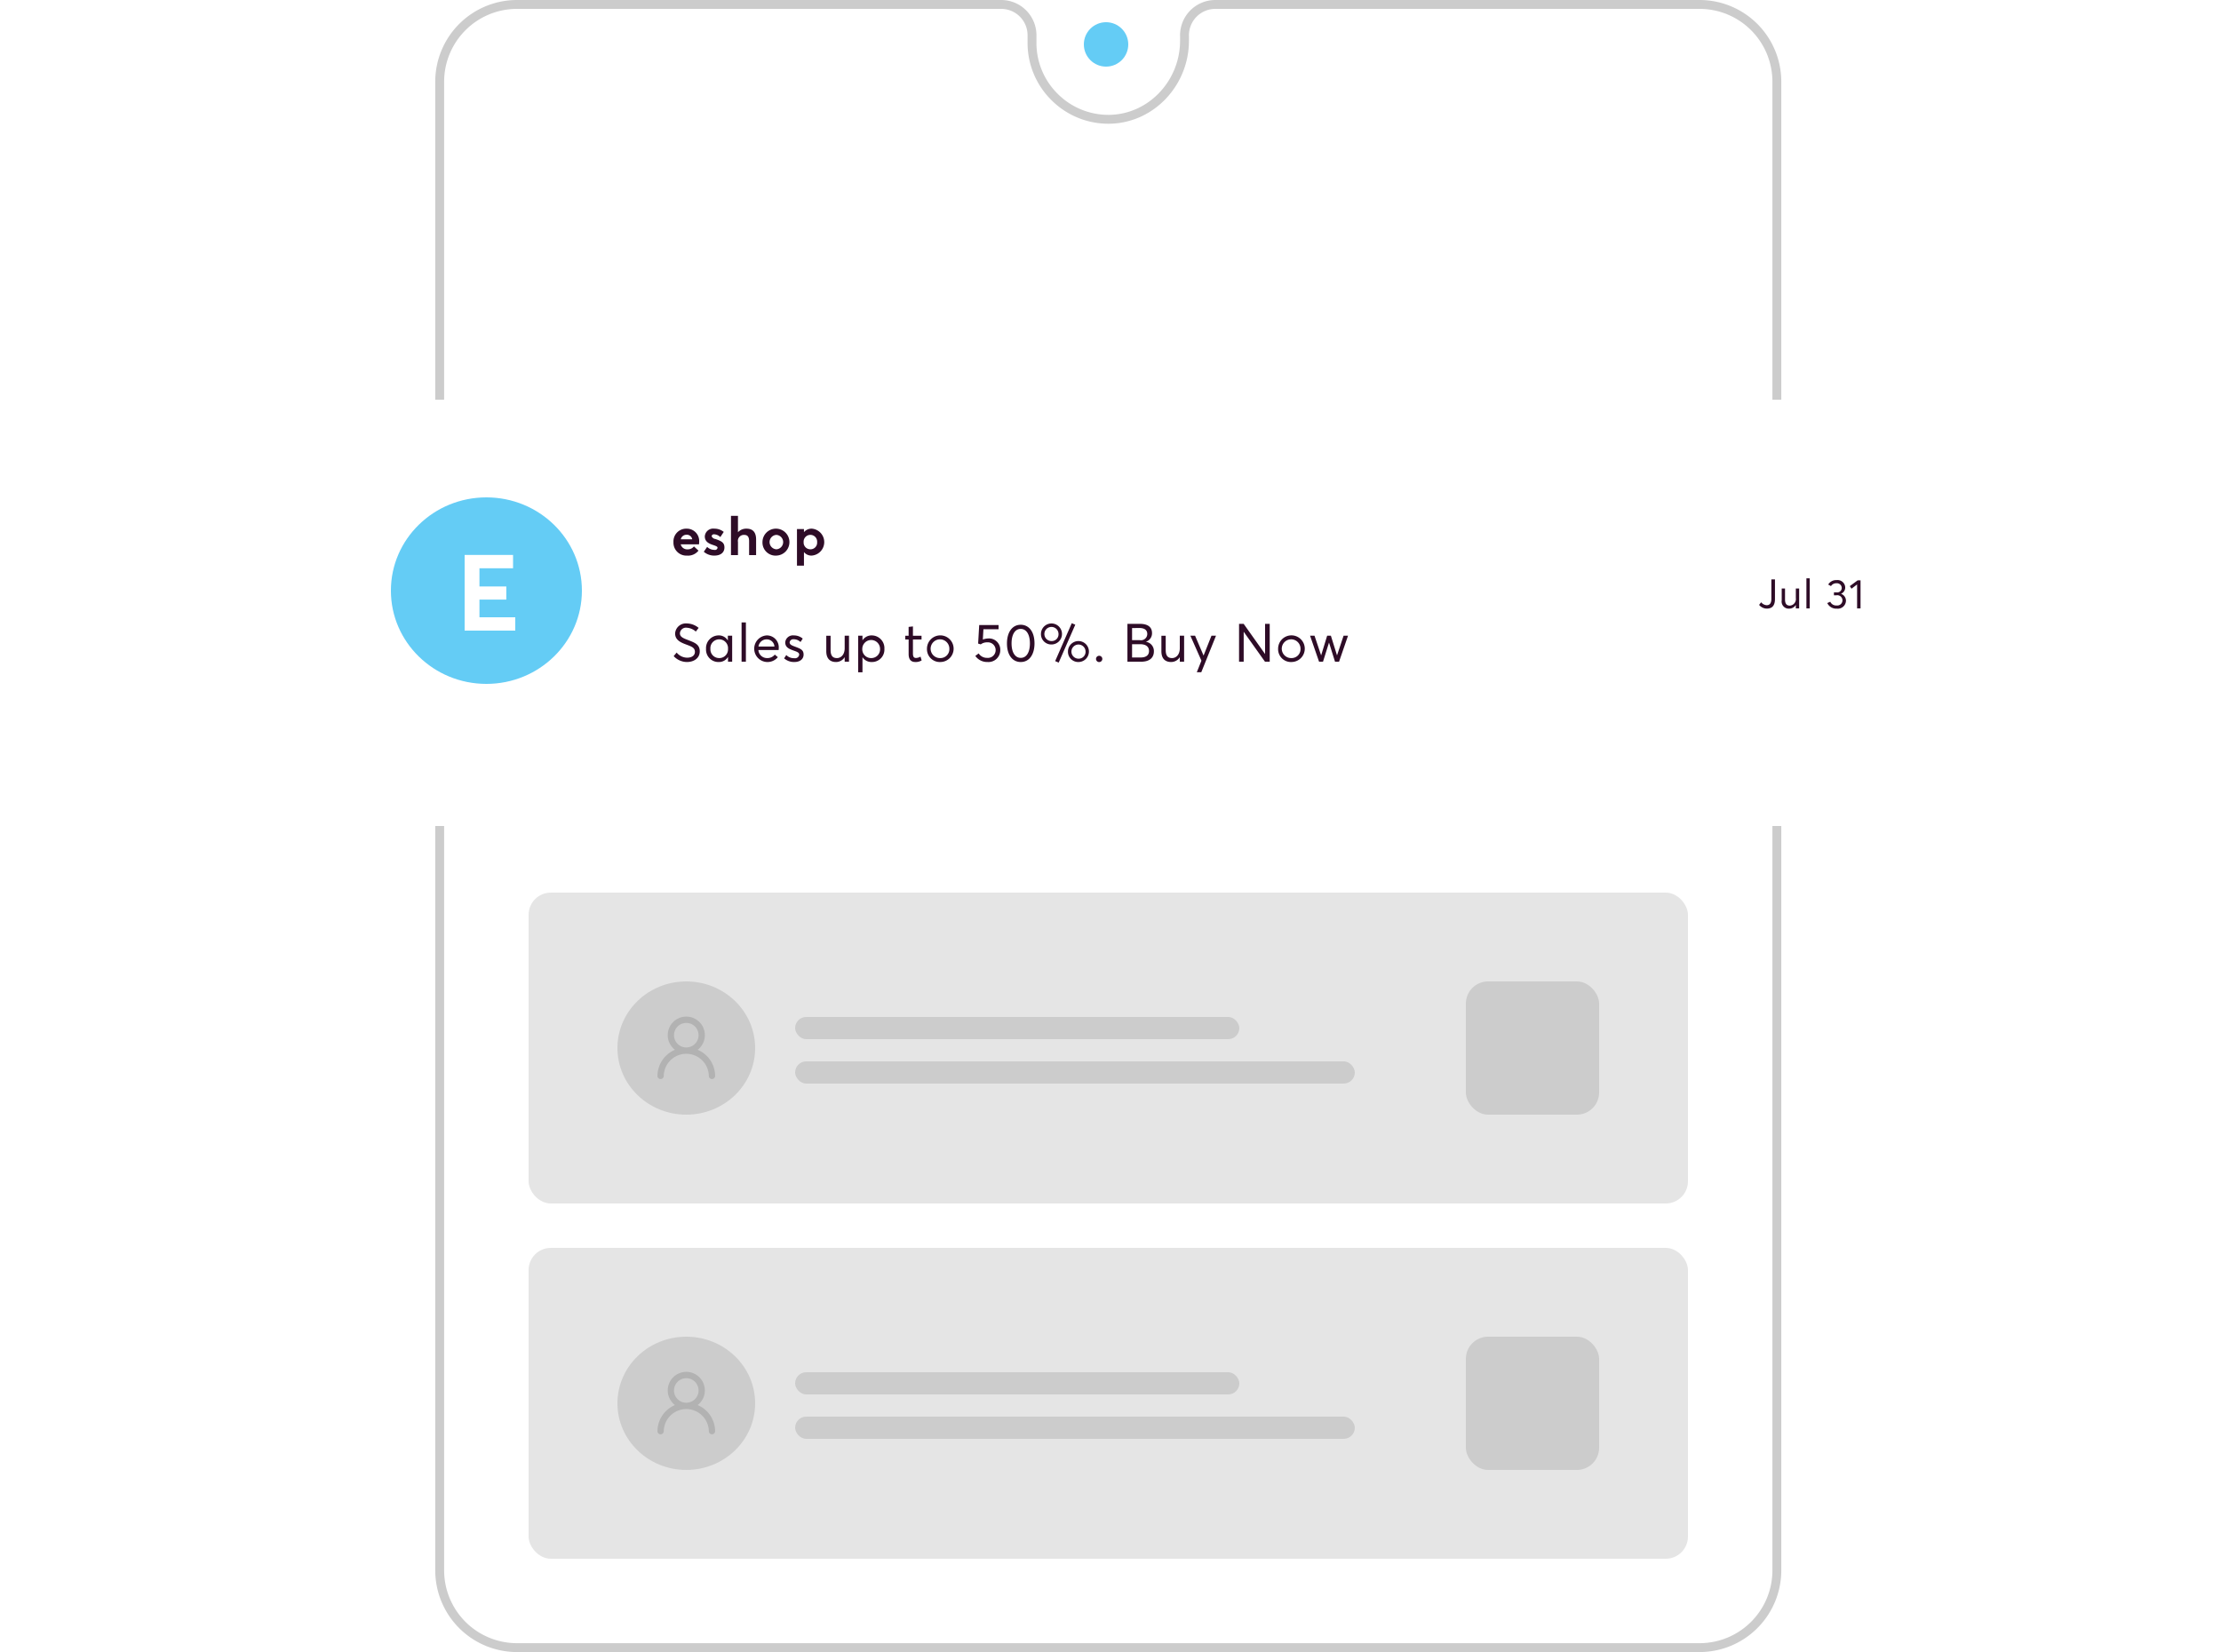 <?xml version="1.0" encoding="UTF-8" standalone="no"?>
<svg
   xmlns:dc="http://purl.org/dc/elements/1.1/"
   xmlns:cc="http://creativecommons.org/ns#"
   xmlns:rdf="http://www.w3.org/1999/02/22-rdf-syntax-ns#"
   xmlns:svg="http://www.w3.org/2000/svg"
   xmlns="http://www.w3.org/2000/svg"
   version="1.1"
   viewBox="0 0 500 372.012"
   height="372.012"
   width="500"
   data-name="4"
   id="_4">
  <defs
     id="defs15">
    <style
       id="style2">
      .cls-1, .cls-3, .cls-5 {
        fill: #fff;
      }

      .cls-1 {
        stroke: #ccc;
        stroke-width: 2px;
      }

      .cls-1, .cls-4, .cls-5, .cls-8 {
        fill-rule: evenodd;
      }

      .cls-2 {
        fill: #64ccf5;
      }

      .cls-3 {
        filter: url(#filter);
      }

      .cls-4 {
        fill: #2e0c27;
      }

      .cls-6 {
        fill: #e5e5e5;
      }

      .cls-7 {
        fill: #ccc;
      }

      .cls-8 {
        fill: #b2b2b2;
      }
    </style>
    <filter
       filterUnits="userSpaceOnUse"
       height="196"
       width="500"
       y="39"
       x="0"
       id="filter">
      <feOffset
         id="feOffset4"
         in="SourceAlpha"
         dy="5"
         result="offset" />
      <feGaussianBlur
         id="feGaussianBlur6"
         stdDeviation="7.071"
         result="blur" />
      <feFlood
         id="feFlood8"
         flood-opacity="0.1"
         result="flood" />
      <feComposite
         id="feComposite10"
         in2="blur"
         operator="in"
         result="composite" />
      <feBlend
         mode="normal"
         id="feBlend12"
         in2="composite"
         in="SourceGraphic"
         result="blend" />
    </filter>
  </defs>
  <g
     transform="translate(0,1)"
     id="body">
    <path
       style="fill:#ffffff;fill-rule:evenodd;stroke:#cccccc;stroke-width:2px"
       d="m 273.6,0 a 6.942,6.942 0 0 0 -6.939,6.946 v 1.229 c 0,9.478 -7.443,17.541 -16.9,17.686 A 17.1,17.1 0 0 1 237.376,20.806 17.094,17.094 0 0 1 232.33,8.662 V 6.945 A 6.942,6.942 0 0 0 225.391,0 H 116.332 A 17.407,17.407 0 0 0 98.985,17.367 v 335.281 a 17.4,17.4 0 0 0 17.33,17.364 H 382.68 a 17.4,17.4 0 0 0 17.331,-17.364 V 17.364 A 17.4,17.4 0 0 0 382.68,0 H 273.605 v 0 z"
       class="cls-1"
       id="bg" />
    <circle
       style="fill:#64ccf5"
       r="5"
       cy="9"
       cx="249"
       class="cls-2"
       id="camera" />
  </g>
  <g
     transform="translate(0,1)"
     data-name="1"
     id="_1">
    <rect
       style="fill:#ffffff;filter:url(#filter)"
       ry="5"
       rx="5"
       height="96"
       width="400"
       y="84"
       x="50"
       class="cls-3"
       data-name="bg"
       id="bg-2" />
    <g
       data-name="sender icon"
       id="sender_icon">
      <ellipse
         style="fill:#64ccf5"
         id="ellipse21"
         ry="21"
         rx="21.5"
         cy="132"
         cx="109.5"
         class="cls-2" />
    </g>
    <path
       style="fill:#2e0c27;fill-rule:evenodd"
       d="m 157.4,121.012 a 2.779,2.779 0 0 0 -2.809,-2.965 2.864,2.864 0 0 0 -2.978,3.013 2.911,2.911 0 0 0 3.074,3.05 2.979,2.979 0 0 0 2.557,-1.116 l -1.02,-0.949 a 1.756,1.756 0 0 1 -1.429,0.66 1.494,1.494 0 0 1 -1.549,-1.128 h 4.118 c 0.009,-0.096 0.036,-0.372 0.036,-0.565 z m -2.821,-1.6 a 1.236,1.236 0 0 1 1.26,1.033 h -2.581 a 1.308,1.308 0 0 1 1.318,-1.03 z m 6.239,4.695 c 1.537,0 2.269,-0.792 2.269,-1.825 0,-1.165 -0.744,-1.441 -2.017,-1.909 a 1.035,1.035 0 0 1 -0.864,-0.624 0.49,0.49 0 0 1 0.552,-0.433 2.075,2.075 0 0 1 1.405,0.625 l 0.768,-1.165 a 3.3,3.3 0 0 0 -2.137,-0.732 1.877,1.877 0 0 0 -2.125,1.741 c 0,1.14 0.84,1.6 1.813,1.921 0.756,0.252 1.056,0.384 1.056,0.636 a 0.575,0.575 0 0 1 -0.708,0.481 2.28,2.28 0 0 1 -1.633,-0.673 l -0.757,1.093 a 3.549,3.549 0 0 0 2.375,0.867 z m 3.743,-0.108 h 1.573 v -2.966 a 1.345,1.345 0 0 1 1.369,-1.585 c 0.744,0 1.14,0.361 1.14,1.429 V 124 h 1.573 v -3.518 c 0,-1.8 -0.9,-2.437 -2.149,-2.437 a 2.516,2.516 0 0 0 -1.921,0.792 h -0.012 v -3.674 h -1.573 V 124 Z m 10.213,0.108 a 3.033,3.033 0 1 0 -3.122,-3.038 2.944,2.944 0 0 0 3.119,3.041 z m 0,-1.417 a 1.624,1.624 0 0 1 0,-3.242 1.625,1.625 0 0 1 -0.003,3.245 z m 4.642,3.687 h 1.573 v -3.026 l 0.024,-0.012 a 2.136,2.136 0 0 0 1.717,0.768 3.041,3.041 0 0 0 0.048,-6.063 2.261,2.261 0 0 0 -1.765,0.756 h -0.024 v -0.672 h -1.573 z m 3.038,-3.687 a 1.511,1.511 0 0 1 -1.537,-1.6 1.524,1.524 0 1 1 3.038,0 1.49,1.49 0 0 1 -1.504,1.603 z m -27.779,25.381 c 1.489,0 2.857,-0.84 2.857,-2.4 0,-1.6 -1.212,-1.981 -2.641,-2.546 -1.069,-0.408 -1.837,-0.708 -1.825,-1.525 a 1.354,1.354 0 0 1 1.525,-1.249 3.373,3.373 0 0 1 2.053,0.865 l 0.636,-0.829 a 4.289,4.289 0 0 0 -2.689,-1 2.417,2.417 0 0 0 -2.606,2.257 c 0,1.5 1.285,2.042 2.546,2.51 1.14,0.432 1.909,0.684 1.909,1.633 0,0.828 -0.709,1.309 -1.753,1.309 a 3.061,3.061 0 0 1 -2.354,-1.153 l -0.672,0.8 a 4.08,4.08 0 0 0 3.011,1.331 z m 7.115,0 a 2.336,2.336 0 0 0 2.09,-1.128 h 0.012 V 148 h 0.936 v -5.847 h -0.972 v 1.032 l -0.024,0.012 a 2.32,2.32 0 0 0 -2.042,-1.116 2.861,2.861 0 0 0 -2.845,3.037 2.791,2.791 0 0 0 2.842,2.956 z m 0.144,-0.888 a 1.959,1.959 0 0 1 -2.005,-2.066 1.988,1.988 0 1 1 3.963,0 1.956,1.956 0 0 1 -1.961,2.069 z m 5.012,0.817 h 0.972 v -8.837 h -0.972 z m 8.367,-3.026 a 2.687,2.687 0 0 0 -2.69,-2.893 3,3 0 1 0 2.486,4.9 l -0.685,-0.577 a 2.094,2.094 0 0 1 -1.693,0.781 1.94,1.94 0 0 1 -2,-1.813 h 4.563 c -0.005,-0.072 0.019,-0.24 0.019,-0.396 z m -2.7,-2 a 1.712,1.712 0 0 1 1.729,1.609 h -3.59 a 1.849,1.849 0 0 1 1.859,-1.612 z m 6.192,5.1 c 1.4,0 2.1,-0.756 2.1,-1.669 0.012,-1.14 -0.805,-1.357 -2.041,-1.837 -0.637,-0.228 -1.1,-0.456 -1.1,-0.912 a 0.81,0.81 0 0 1 0.9,-0.709 2.209,2.209 0 0 1 1.549,0.624 l 0.5,-0.768 a 3.049,3.049 0 0 0 -2.018,-0.72 1.726,1.726 0 0 0 -1.921,1.573 c 0,1.068 0.805,1.452 1.753,1.789 0.853,0.312 1.393,0.456 1.393,0.972 a 0.936,0.936 0 0 1 -1.116,0.793 2.355,2.355 0 0 1 -1.79,-0.709 l -0.492,0.745 a 3.362,3.362 0 0 0 2.278,0.828 z m 9.408,0 a 2.277,2.277 0 0 0 1.933,-1.08 h 0.012 V 148 h 0.972 v -5.847 h -0.972 v 2.833 c 0,1.393 -0.805,2.2 -1.741,2.2 -0.936,0 -1.429,-0.5 -1.429,-1.825 v -3.206 h -0.973 v 3.482 c -0.002,1.669 0.851,2.437 2.196,2.437 z m 4.978,2.306 h 0.973 v -3.386 h 0.012 a 2.37,2.37 0 0 0 2.077,1.08 2.792,2.792 0 0 0 2.846,-2.954 2.862,2.862 0 0 0 -2.846,-3.037 2.394,2.394 0 0 0 -2.077,1.1 h -0.012 v -1.032 h -0.973 v 8.225 z m 2.93,-3.194 a 1.972,1.972 0 0 1 -2,-2.066 2,2 0 1 1 4,0 1.962,1.962 0 0 1 -2.002,2.066 z m 9.947,0.888 a 2.552,2.552 0 0 0 1.417,-0.36 l -0.252,-0.852 a 2.2,2.2 0 0 1 -1,0.3 c -0.552,0 -0.708,-0.336 -0.708,-1.045 V 143 h 1.933 v -0.84 h -1.933 v -2.1 l -0.973,0.108 v 1.994 H 203.8 V 143 h 0.756 v 3.266 c -0.003,1.172 0.477,1.808 1.51,1.808 z m 5.641,0 a 3,3 0 1 0 -3.026,-2.99 2.888,2.888 0 0 0 3.024,2.99 z m 0,-0.888 a 2.11,2.11 0 1 1 2.017,-2.1 2.008,2.008 0 0 1 -2.019,2.1 z m 10.811,-4.419 a 4.069,4.069 0 0 0 -1.261,0.24 l 0.132,-2.317 h 3.409 v -0.937 h -4.359 l -0.24,4.167 0.588,0.18 a 2.3,2.3 0 0 1 1.453,-0.456 1.754,1.754 0 1 1 -0.012,3.494 2.2,2.2 0 0 1 -1.909,-1 l -0.757,0.564 a 3.257,3.257 0 0 0 2.75,1.369 2.658,2.658 0 0 0 2.87,-2.677 2.53,2.53 0 0 0 -2.666,-2.627 z m 7.272,5.307 c 1.97,0 3.1,-1.753 3.1,-4.19 0,-2.7 -1.309,-4.2 -3.1,-4.2 -1.957,0 -3.1,1.753 -3.1,4.2 0,2.689 1.308,4.19 3.098,4.19 z m 0,-0.936 c -1.213,0 -2.065,-1.165 -2.065,-3.254 0,-1.982 0.756,-3.266 2.065,-3.266 1.225,0 2.066,1.164 2.066,3.266 -0.002,1.969 -0.747,3.254 -2.068,3.254 z m 8.545,1.068 3.734,-8.537 -0.792,-0.336 -3.735,8.537 z m -1.6,-4.082 a 2.366,2.366 0 1 0 -2.39,-2.378 2.319,2.319 0 0 0 2.391,2.378 z m 0,-0.769 a 1.591,1.591 0 1 1 1.561,-1.6 1.518,1.518 0 0 1 -1.56,1.6 z m 6.075,4.719 a 2.36,2.36 0 1 0 -2.389,-2.365 2.312,2.312 0 0 0 2.39,2.365 z m 0.013,-0.756 a 1.591,1.591 0 1 1 1.56,-1.6 1.537,1.537 0 0 1 -1.559,1.6 z m 4.651,0.768 a 0.709,0.709 0 0 0 0,-1.417 0.709,0.709 0 1 0 0.001,1.417 z m 6.335,-0.084 h 3.11 c 1.933,0 2.846,-0.96 2.846,-2.317 a 2.1,2.1 0 0 0 -1.777,-2.162 V 143.5 a 1.985,1.985 0 0 0 1.357,-1.945 c 0,-1.453 -1.093,-2.077 -2.75,-2.077 h -2.786 V 148 Z m 1.045,-4.851 v -2.726 l 1.633,-0.012 c 1.249,0 1.789,0.529 1.789,1.345 a 1.417,1.417 0 0 1 -1.669,1.393 z m 0,3.9 v -2.99 h 1.813 c 1.321,0 2,0.576 2,1.537 0,0.984 -0.732,1.453 -1.849,1.453 h -1.969 z m 8.8,1.02 a 2.276,2.276 0 0 0 1.933,-1.08 H 265.6 V 148 h 0.973 v -5.847 H 265.6 v 2.833 c 0,1.393 -0.8,2.2 -1.741,2.2 -0.941,0 -1.429,-0.5 -1.429,-1.825 v -3.206 h -0.972 v 3.482 c -0.002,1.669 0.85,2.437 2.195,2.437 z m 5.771,2.306 h 1.009 l 3.314,-8.225 h -1.021 l -1.765,4.442 h -0.024 l -1.9,-4.442 h -1.057 l 2.486,5.619 z M 278.94,148 h 1.044 v -6.71 h 0.024 l 4.767,6.71 h 1.069 v -8.525 H 284.8 v 6.784 h -0.012 l -4.815,-6.784 h -1.033 z m 11.821,0.072 a 3,3 0 1 0 -3.026,-2.99 2.888,2.888 0 0 0 3.026,2.992 z m 0,-0.888 a 2.11,2.11 0 1 1 2.017,-2.1 2.007,2.007 0 0 1 -2.017,2.102 z m 6.191,0.816 h 0.889 l 1.345,-4.286 h 0.014 l 1.343,4.286 h 0.912 l 2.017,-5.847 h -1 l -1.465,4.394 h -0.024 l -1.369,-4.394 h -0.841 l -1.344,4.394 h -0.024 l -1.477,-4.394 h -1 z"
       class="cls-4"
       data-name="eshop Sales up to 50%. Buy Now"
       id="eshop_Sales_up_to_50_._Buy_Now" />
    <path
       style="fill:#2e0c27;fill-rule:evenodd"
       d="m 397.747,136.046 c 1.279,0 1.84,-0.764 1.84,-2.171 v -4.408 h -0.81 v 4.389 c 0,1.058 -0.432,1.426 -1.067,1.426 a 1.748,1.748 0 0 1 -1.233,-0.662 l -0.46,0.589 a 2.28,2.28 0 0 0 1.73,0.837 z m 5.048,0.009 a 1.743,1.743 0 0 0 1.481,-0.828 h 0.009 V 136 h 0.746 v -4.481 h -0.746 v 2.172 a 1.468,1.468 0 0 1 -1.334,1.683 c -0.708,0 -1.1,-0.386 -1.1,-1.4 v -2.457 h -0.745 v 2.668 a 1.6,1.6 0 0 0 1.694,1.87 z m 3.87,-0.055 h 0.745 v -6.772 h -0.745 z m 6.861,0.055 a 1.836,1.836 0 0 0 2.042,-1.748 1.636,1.636 0 0 0 -1.095,-1.583 V 132.7 a 1.532,1.532 0 0 0 0.93,-1.417 1.729,1.729 0 0 0 -1.942,-1.656 2.074,2.074 0 0 0 -1.886,1 l 0.626,0.349 a 1.382,1.382 0 0 1 1.242,-0.635 1.075,1.075 0 0 1 1.177,1.04 1.008,1.008 0 0 1 -1.14,1.012 h -0.617 v 0.663 h 0.525 a 1.158,1.158 0 1 1 0.082,2.282 1.444,1.444 0 0 1 -1.435,-0.838 l -0.672,0.3 a 2.233,2.233 0 0 0 2.163,1.255 z M 418.077,136 h 0.773 v -6.321 h -0.644 l -1.767,1.306 0.377,0.58 1.261,-0.957 z"
       class="cls-4"
       data-name="Jul 31"
       id="Jul_31" />
    <path
       style="fill:#ffffff;fill-rule:evenodd"
       d="M 104.6,141 H 116 v -3 h -8.065 v -3.985 h 6.049 v -2.952 h -6.049 v -4.1 h 7.565 v -3 h -10.9 z"
       class="cls-5"
       id="E" />
  </g>
  <g
     transform="translate(0,1)"
     data-name="2"
     id="_2">
    <rect
       style="fill:#e5e5e5"
       ry="5"
       rx="5"
       height="70"
       width="261"
       y="200"
       x="119"
       class="cls-6"
       data-name="bg"
       id="bg-3" />
    <g
       data-name="sender icon"
       id="sender_icon-2">
      <ellipse
         style="fill:#cccccc"
         id="ellipse29"
         ry="15"
         rx="15.5"
         cy="235"
         cx="154.5"
         class="cls-7" />
      <path
         style="fill:#b2b2b2;fill-rule:evenodd"
         id="path31"
         d="m 157.061,235.393 a 4.12,4.12 0 0 0 1.615,-3.263 4.176,4.176 0 1 0 -6.737,3.263 6.441,6.441 0 0 0 -3.927,5.909 0.707,0.707 0 0 0 1.413,0 5.076,5.076 0 0 1 10.151,0 0.707,0.707 0 0 0 1.413,0 6.44,6.44 0 0 0 -3.928,-5.909 z m -5.323,-3.263 a 2.763,2.763 0 1 1 2.762,2.738 2.754,2.754 0 0 1 -2.762,-2.738 z"
         class="cls-8" />
    </g>
    <g
       id="text">
      <rect
         style="fill:#cccccc"
         ry="2.5"
         rx="2.5"
         height="5"
         width="100"
         y="228"
         x="179"
         class="cls-7"
         data-name="Rounded Rectangle 517"
         id="Rounded_Rectangle_517" />
      <rect
         style="fill:#cccccc"
         ry="2.5"
         rx="2.5"
         height="5"
         width="126"
         y="238"
         x="179"
         class="cls-7"
         data-name="Rounded Rectangle 517 copy"
         id="Rounded_Rectangle_517_copy" />
    </g>
    <g
       id="image">
      <rect
         style="fill:#cccccc"
         ry="5"
         rx="5"
         height="30"
         width="30"
         y="220"
         x="330"
         class="cls-7"
         data-name="bg"
         id="bg-4" />
    </g>
  </g>
  <g
     transform="translate(0,1)"
     data-name="3"
     id="_3">
    <rect
       style="fill:#e5e5e5"
       ry="5"
       rx="5"
       height="70"
       width="261"
       y="280"
       x="119"
       class="cls-6"
       data-name="bg"
       id="bg-5" />
    <g
       data-name="sender icon"
       id="sender_icon-3">
      <ellipse
         style="fill:#cccccc"
         id="ellipse41"
         ry="15"
         rx="15.5"
         cy="315"
         cx="154.5"
         class="cls-7" />
      <path
         style="fill:#b2b2b2;fill-rule:evenodd"
         id="path43"
         d="m 157.061,315.393 a 4.12,4.12 0 0 0 1.615,-3.263 4.176,4.176 0 1 0 -6.737,3.263 6.441,6.441 0 0 0 -3.927,5.909 0.707,0.707 0 0 0 1.413,0 5.076,5.076 0 0 1 10.151,0 0.707,0.707 0 0 0 1.413,0 6.44,6.44 0 0 0 -3.928,-5.909 z m -5.323,-3.263 a 2.763,2.763 0 1 1 2.762,2.738 2.754,2.754 0 0 1 -2.762,-2.738 z"
         class="cls-8" />
    </g>
    <g
       data-name="text"
       id="text-2">
      <rect
         style="fill:#cccccc"
         ry="2.5"
         rx="2.5"
         height="5"
         width="100"
         y="308"
         x="179"
         class="cls-7"
         data-name="Rounded Rectangle 517"
         id="Rounded_Rectangle_517-2" />
      <rect
         style="fill:#cccccc"
         ry="2.5"
         rx="2.5"
         height="5"
         width="126"
         y="318"
         x="179"
         class="cls-7"
         data-name="Rounded Rectangle 517 copy"
         id="Rounded_Rectangle_517_copy-2" />
    </g>
    <g
       data-name="image"
       id="image-2">
      <rect
         style="fill:#cccccc"
         ry="5"
         rx="5"
         height="30"
         width="30"
         y="300"
         x="330"
         class="cls-7"
         data-name="bg"
         id="bg-6" />
    </g>
  </g>
</svg>
